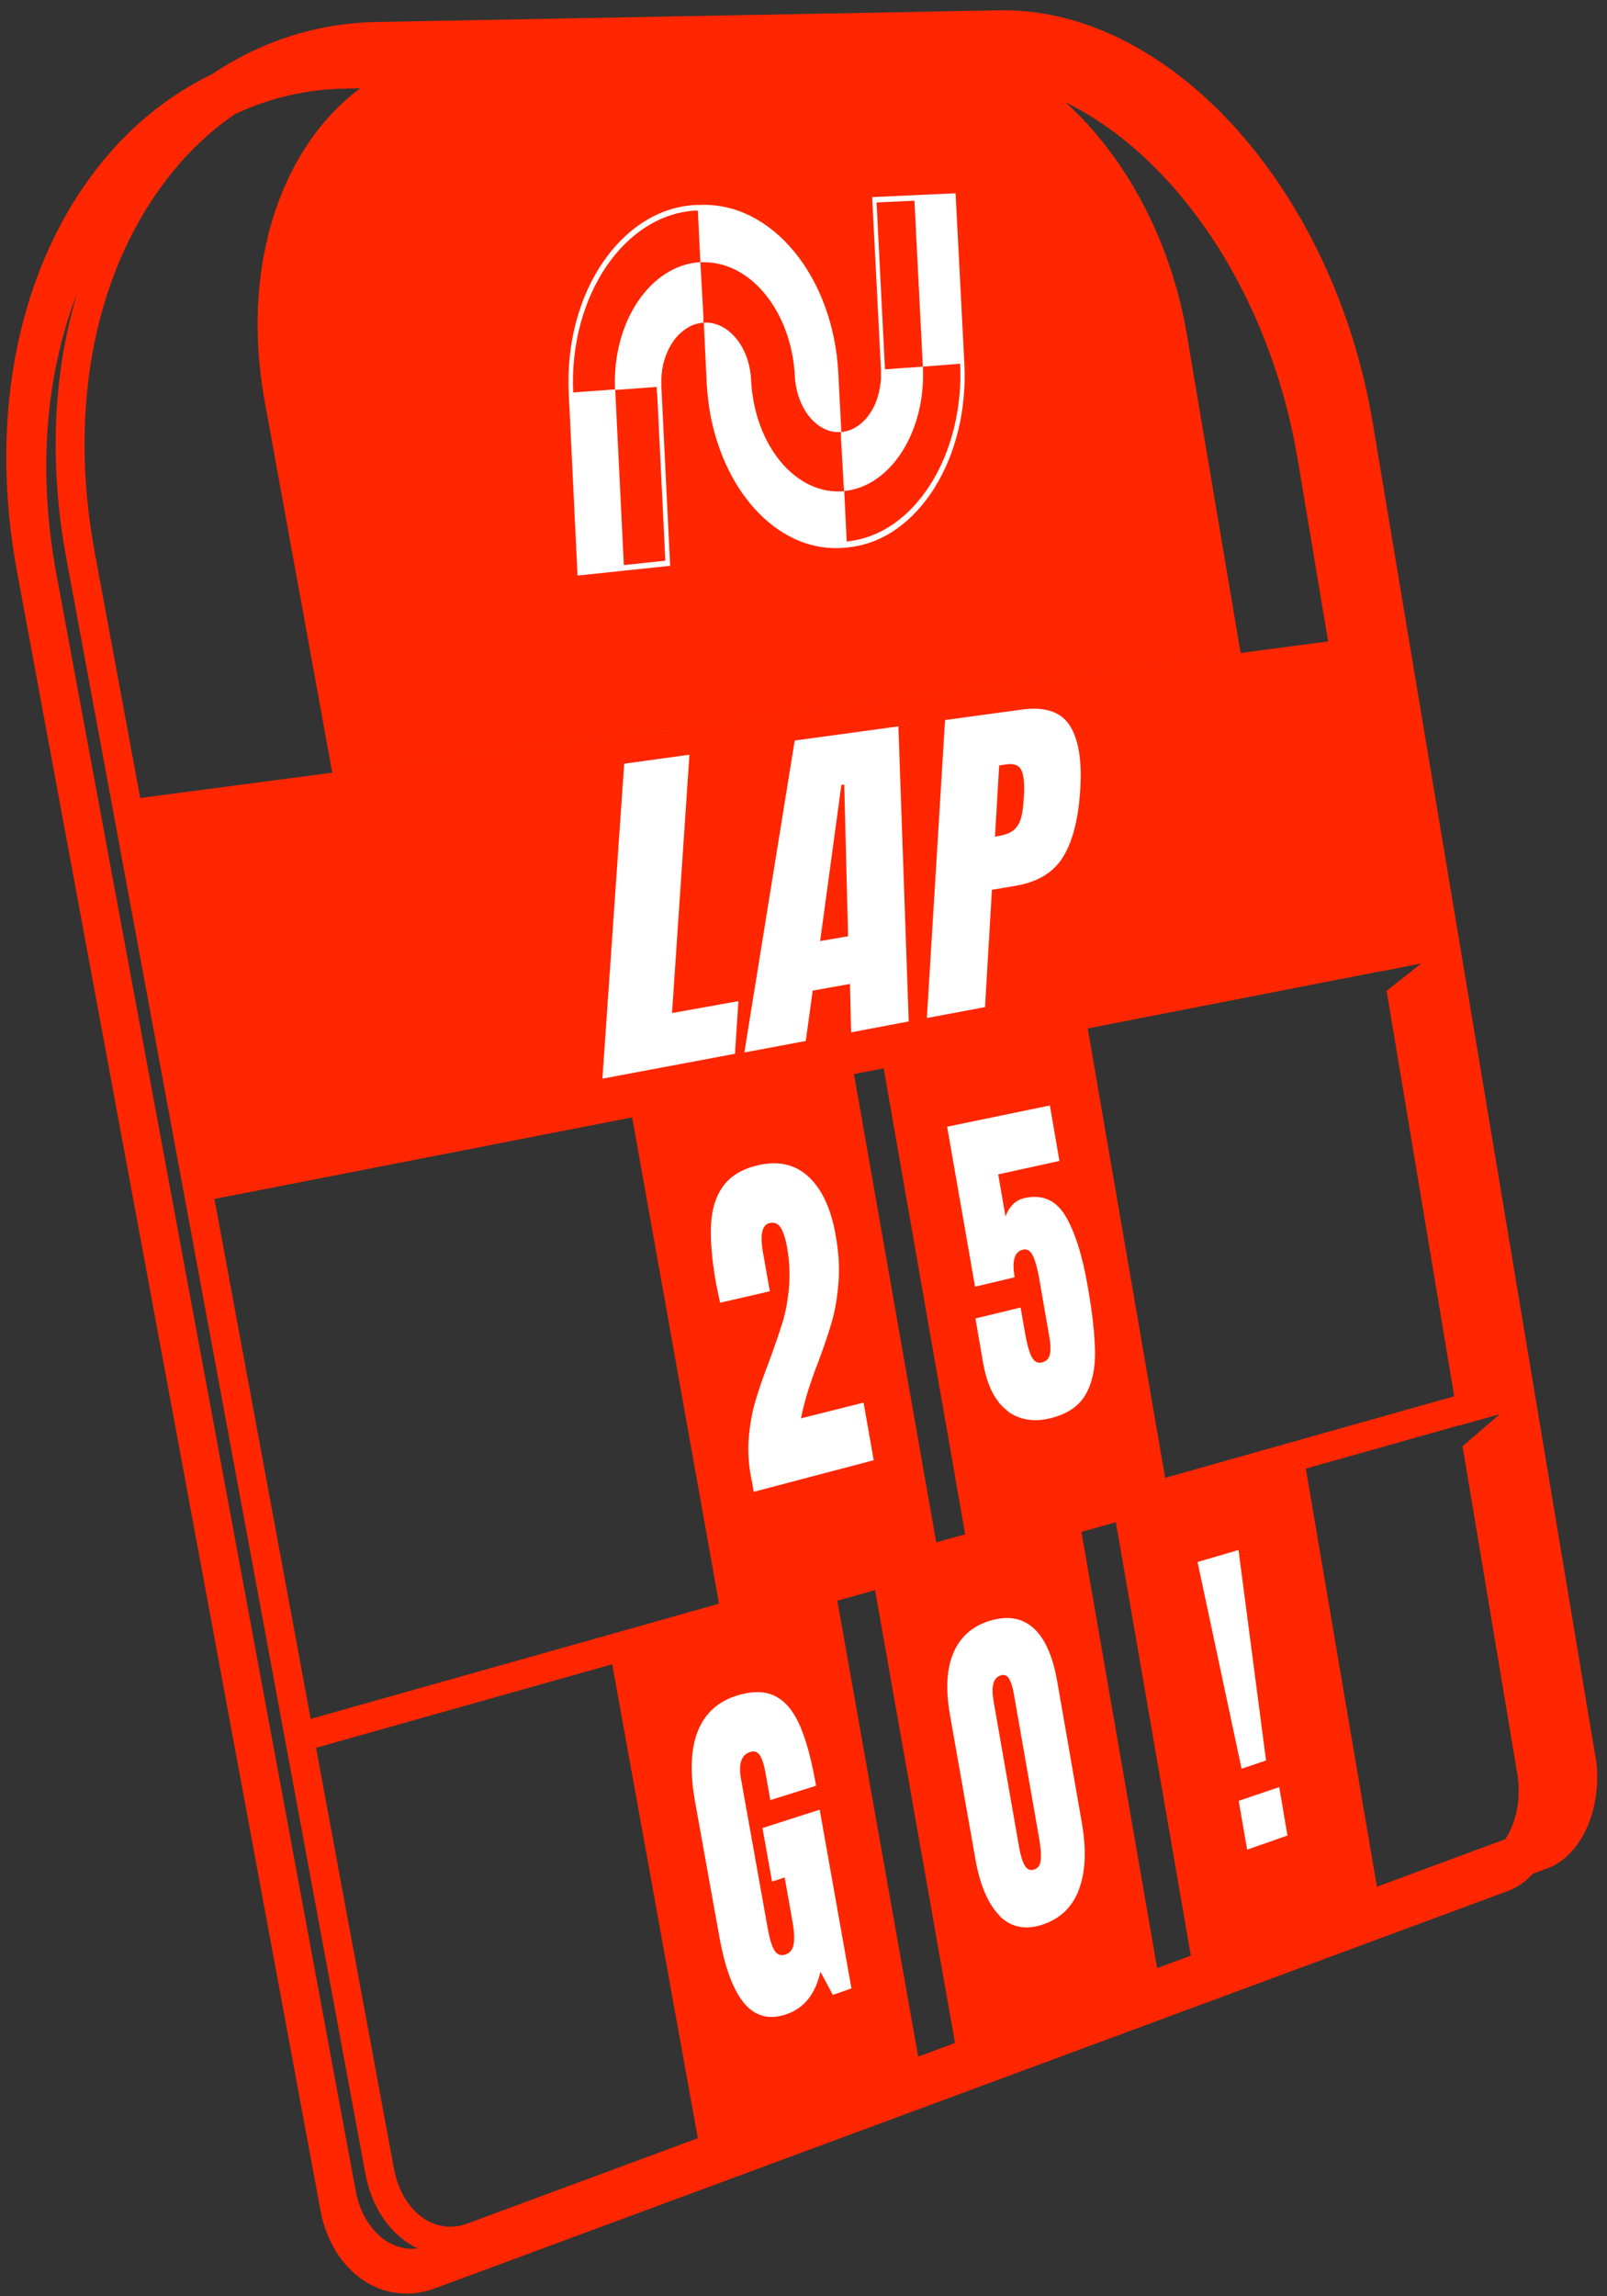 <svg width="84" height="120" viewBox="0 0 84 120" fill="none" xmlns="http://www.w3.org/2000/svg">
<rect x="0" y="0" width="84" height="120" fill="#333333" stroke="none"/>
<path d="M75.068 50.19L10.618 62.77L6.738 41.78L72.228 33.15L75.068 50.19Z" fill="#FF2600"/>
<path d="M31.488 56.38L32.628 39.91L36.038 39.44L35.128 52.94L38.598 52.319L38.418 55.069L31.488 56.369V56.38Z" fill="white"/>
<path d="M38.91 54.989L41.54 38.699L46.96 37.959L47.5 53.379L44.49 53.949L44.43 51.419L42.48 51.769L42.12 54.399L38.92 54.999L38.91 54.989ZM42.87 49.179L44.33 48.929L44.13 40.999L43.98 41.019L42.87 49.179Z" fill="white"/>
<path d="M49.389 37.63L53.419 37.08C54.619 36.92 55.439 37.19 55.909 37.9C56.369 38.61 56.559 39.71 56.469 41.21C56.379 42.71 56.099 43.89 55.599 44.73C55.109 45.57 54.269 46.09 53.089 46.29L51.849 46.5L51.489 52.63L48.449 53.2L49.399 37.63H49.389ZM52.189 43.69C52.559 43.63 52.829 43.52 53.009 43.36C53.189 43.2 53.309 42.98 53.379 42.72C53.449 42.46 53.499 42.09 53.519 41.61C53.559 40.97 53.519 40.52 53.389 40.25C53.269 39.99 52.989 39.88 52.569 39.95L52.229 40L52.009 43.72L52.189 43.69Z" fill="white"/>
<path d="M78.792 72.185L15.453 90.049L15.868 91.521L79.208 73.658L78.792 72.185Z" fill="#FF2600"/>
<path d="M49.087 81.46L37.737 84.66L32.957 57.91L44.557 55.67L49.087 81.46Z" fill="#FF2600"/>
<path d="M39.25 77.169C39.12 76.43 39.08 75.71 39.15 75.04C39.21 74.359 39.33 73.74 39.5 73.169C39.67 72.6 39.9 71.93 40.2 71.15C40.5 70.34 40.73 69.659 40.9 69.12C41.07 68.579 41.18 67.96 41.24 67.29C41.3 66.62 41.27 65.909 41.14 65.169C41.06 64.73 40.95 64.4 40.82 64.169C40.68 63.95 40.49 63.859 40.24 63.91C39.83 63.999 39.71 64.529 39.89 65.499L40.24 67.48L37.64 68.079L37.43 67.079C37.21 65.829 37.12 64.79 37.17 63.95C37.22 63.109 37.45 62.429 37.86 61.91C38.27 61.389 38.89 61.05 39.73 60.87C40.75 60.66 41.61 60.87 42.29 61.52C42.97 62.16 43.44 63.169 43.68 64.549C43.84 65.43 43.89 66.249 43.83 67.01C43.77 67.769 43.66 68.45 43.49 69.04C43.32 69.639 43.08 70.35 42.77 71.18C42.54 71.769 42.36 72.29 42.22 72.74C42.08 73.189 41.96 73.65 41.87 74.12L45.14 73.299L45.67 76.309L39.4 77.96L39.26 77.18L39.25 77.169Z" fill="white"/>
<path d="M48.227 108.79L36.717 113.07L31.867 86.23L43.637 82.91L48.227 108.79Z" fill="#FF2600"/>
<path d="M38.936 104.731C38.346 104.051 37.896 102.871 37.596 101.181L36.326 94.121C36.056 92.601 36.106 91.371 36.486 90.441C36.866 89.511 37.566 88.891 38.576 88.591C39.396 88.351 40.066 88.381 40.586 88.671C41.106 88.961 41.526 89.491 41.846 90.261C42.166 91.021 42.436 92.041 42.656 93.321L40.266 94.071L40.006 92.611C39.936 92.221 39.846 91.931 39.726 91.741C39.606 91.551 39.436 91.491 39.226 91.551C38.756 91.691 38.586 92.171 38.736 92.981L40.146 100.861C40.236 101.351 40.346 101.711 40.486 101.931C40.626 102.151 40.816 102.221 41.056 102.141C41.296 102.061 41.436 101.881 41.486 101.591C41.536 101.311 41.516 100.921 41.426 100.431L41.016 98.111L40.356 98.331L39.856 95.531L42.846 94.571L44.506 103.911L43.536 104.251L42.886 103.041C42.626 104.191 42.046 104.931 41.136 105.251C40.226 105.571 39.506 105.381 38.916 104.711L38.936 104.731Z" fill="white"/>
<path d="M60.709 104.139L50.149 108.069L45.609 82.349L56.399 79.309L60.709 104.139Z" fill="#FF2600"/>
<path d="M52.269 100.128C51.659 99.528 51.219 98.518 50.979 97.118L49.659 89.638C49.419 88.278 49.479 87.188 49.849 86.348C50.209 85.518 50.859 84.958 51.779 84.688C52.699 84.418 53.449 84.558 54.039 85.098C54.629 85.638 55.039 86.568 55.269 87.908L56.549 95.258C56.789 96.648 56.749 97.788 56.409 98.708C56.079 99.628 55.459 100.238 54.549 100.558C53.639 100.878 52.879 100.738 52.259 100.138L52.269 100.128ZM54.399 97.188C54.429 96.928 54.399 96.578 54.329 96.138L52.999 88.538C52.939 88.198 52.859 87.938 52.759 87.748C52.659 87.558 52.499 87.488 52.299 87.558C51.919 87.678 51.799 88.128 51.939 88.918L53.269 96.528C53.349 96.978 53.449 97.298 53.569 97.498C53.689 97.698 53.849 97.768 54.059 97.698C54.269 97.628 54.379 97.458 54.399 97.198V97.188Z" fill="white"/>
<path d="M61.049 78.079L50.599 81.029L46.109 55.369L56.779 53.299L61.049 78.079Z" fill="#FF2600"/>
<path d="M52.668 73.73C52.028 73.26 51.598 72.419 51.388 71.219L50.988 68.9L53.348 68.329L53.578 69.65C53.668 70.18 53.778 70.59 53.908 70.87C54.038 71.15 54.228 71.26 54.468 71.2C54.698 71.139 54.828 70.999 54.878 70.779C54.928 70.559 54.918 70.24 54.848 69.85L54.318 66.799C54.228 66.309 54.128 65.919 53.998 65.639C53.868 65.359 53.698 65.249 53.458 65.309C53.028 65.409 52.888 65.889 53.038 66.749L50.968 67.24L49.508 58.88L54.878 57.77L55.378 60.669L52.178 61.37L52.558 63.569C52.638 63.34 52.758 63.139 52.928 62.959C53.098 62.779 53.298 62.669 53.548 62.609C54.488 62.4 55.198 62.719 55.698 63.55C56.188 64.379 56.588 65.629 56.868 67.29C57.108 68.659 57.228 69.79 57.238 70.68C57.248 71.57 57.078 72.309 56.738 72.889C56.398 73.48 55.808 73.879 54.968 74.1C54.078 74.329 53.308 74.219 52.668 73.749V73.73Z" fill="white"/>
<path d="M48.179 2.189L24.689 2.629C17.029 2.769 12.019 11.02 13.839 20.989L17.369 40.389L64.849 34.13L62.039 17.489C60.599 8.939 54.489 2.079 48.189 2.199L48.179 2.189Z" fill="#FF2600"/>
<path d="M45.589 10.3L46.049 19.32C46.049 19.43 46.049 19.53 46.049 19.63C46.049 19.68 46.049 19.73 46.049 19.79C46.029 20.06 45.989 20.32 45.929 20.56C45.909 20.63 45.889 20.71 45.869 20.78C45.619 21.56 45.129 22.17 44.519 22.44C44.449 22.47 44.389 22.49 44.319 22.51C44.209 22.54 44.099 22.57 43.979 22.58L43.819 19.49C43.559 14.47 40.359 10.54 36.569 10.71H36.469H36.379C32.499 10.89 29.479 15.28 29.729 20.54L30.189 30.08L32.629 29.82L35.029 29.57L34.569 20.18C34.569 20.18 34.569 20.18 34.569 20.17C34.569 20.06 34.569 19.96 34.569 19.85C34.569 19.69 34.589 19.53 34.609 19.38C34.609 19.35 34.609 19.32 34.619 19.29C34.629 19.22 34.649 19.14 34.659 19.07C34.669 19.02 34.679 18.97 34.699 18.92C34.829 18.44 35.039 18.01 35.319 17.67C35.399 17.57 35.489 17.47 35.589 17.39C35.619 17.36 35.649 17.33 35.689 17.31C35.719 17.28 35.749 17.26 35.789 17.23C35.859 17.18 35.919 17.14 35.989 17.1C36.019 17.08 36.039 17.07 36.059 17.06C36.139 17.02 36.229 16.98 36.319 16.95C36.339 16.95 36.369 16.93 36.399 16.93C36.529 16.89 36.659 16.87 36.789 16.86L36.939 20C36.939 20 36.939 20 36.939 20.01C36.969 20.53 37.029 21.05 37.109 21.54C37.879 25.9 40.859 28.96 44.189 28.62H44.279L44.369 28.6C47.989 28.22 50.659 23.93 50.409 19L49.949 10.1L45.589 10.3ZM39.259 19.84C39.179 18.21 38.189 16.94 36.999 16.86C36.929 16.86 36.849 16.86 36.769 16.86V16.56L36.609 13.71C39.179 13.57 41.369 16.23 41.549 19.66C41.549 19.84 41.579 20.01 41.609 20.18C41.849 21.54 42.729 22.53 43.749 22.58C43.819 22.58 43.889 22.58 43.959 22.58V22.88L44.119 25.67C41.619 25.9 39.429 23.3 39.259 19.84ZM36.429 11.01H36.479L36.609 13.7C33.999 13.85 31.989 16.82 32.149 20.35L29.959 20.51C29.739 15.43 32.669 11.17 36.419 11L36.429 11.01ZM34.349 20.51L34.779 29.3L32.609 29.53L32.159 20.38L34.329 20.22V20.52H34.349V20.51ZM44.309 28.3H44.259L44.129 25.66C46.589 25.42 48.409 22.51 48.239 19.16L46.259 19.3L45.819 10.58L47.799 10.49L48.239 19.16L50.189 19.01C50.409 23.77 47.809 27.93 44.309 28.29V28.3Z" fill="white"/>
<path d="M72.189 99.87L62.469 103.49L58.199 78.8L68.129 76L72.189 99.87Z" fill="#FF2600"/>
<path d="M64.898 92.43L62.598 81.63L64.738 81L66.178 92L64.898 92.43ZM65.188 96.65L64.748 94.11L66.868 93.39L67.298 95.92L65.188 96.66V96.65Z" fill="white"/>
<path d="M83.38 91.719L71.76 22.129C69.73 9.969 61.28 0.539 52.47 0.539C52.39 0.539 52.32 0.539 52.24 0.539L19.68 1.149C16.57 1.209 13.64 2.159 11.1 3.869C8.94 4.909 6.98 6.449 5.36 8.439C0.99 13.789 -0.64 21.609 0.89 29.879L16.75 115.509C17.06 117.209 17.98 118.599 19.26 119.329C19.89 119.689 20.57 119.859 21.26 119.859C21.74 119.859 22.23 119.769 22.7 119.599L78.85 98.809C79.33 98.629 79.75 98.329 80.12 97.919L80.88 97.639C82.73 96.959 83.83 94.359 83.39 91.719H83.38ZM20.32 117.189C19.45 116.689 18.81 115.699 18.59 114.469L2.95 30.009C1.96 24.689 2.37 19.579 4.04 15.309C2.78 19.469 2.55 24.219 3.46 29.139L19.1 113.599C19.41 115.279 20.31 116.649 21.58 117.369C21.67 117.419 21.76 117.459 21.85 117.499C21.33 117.569 20.81 117.469 20.33 117.189H20.32ZM78.67 96.119L24.43 116.199C23.71 116.469 22.98 116.409 22.32 116.039C21.45 115.539 20.81 114.549 20.59 113.319L4.95 28.859C3.52 21.139 5.01 13.889 9.04 8.959C10 7.779 11.09 6.779 12.27 5.969C14.05 5.129 15.99 4.669 18 4.629L50.12 4.029C58.16 3.909 65.94 12.669 67.84 24.049L72.3 50.739L74.29 50.349L72.48 51.779L76.27 74.499L78.4 73.899L76.45 75.579L79.31 92.699C79.53 93.999 79.24 95.309 78.67 96.129V96.119Z" fill="#FF2600"/>
</svg>
